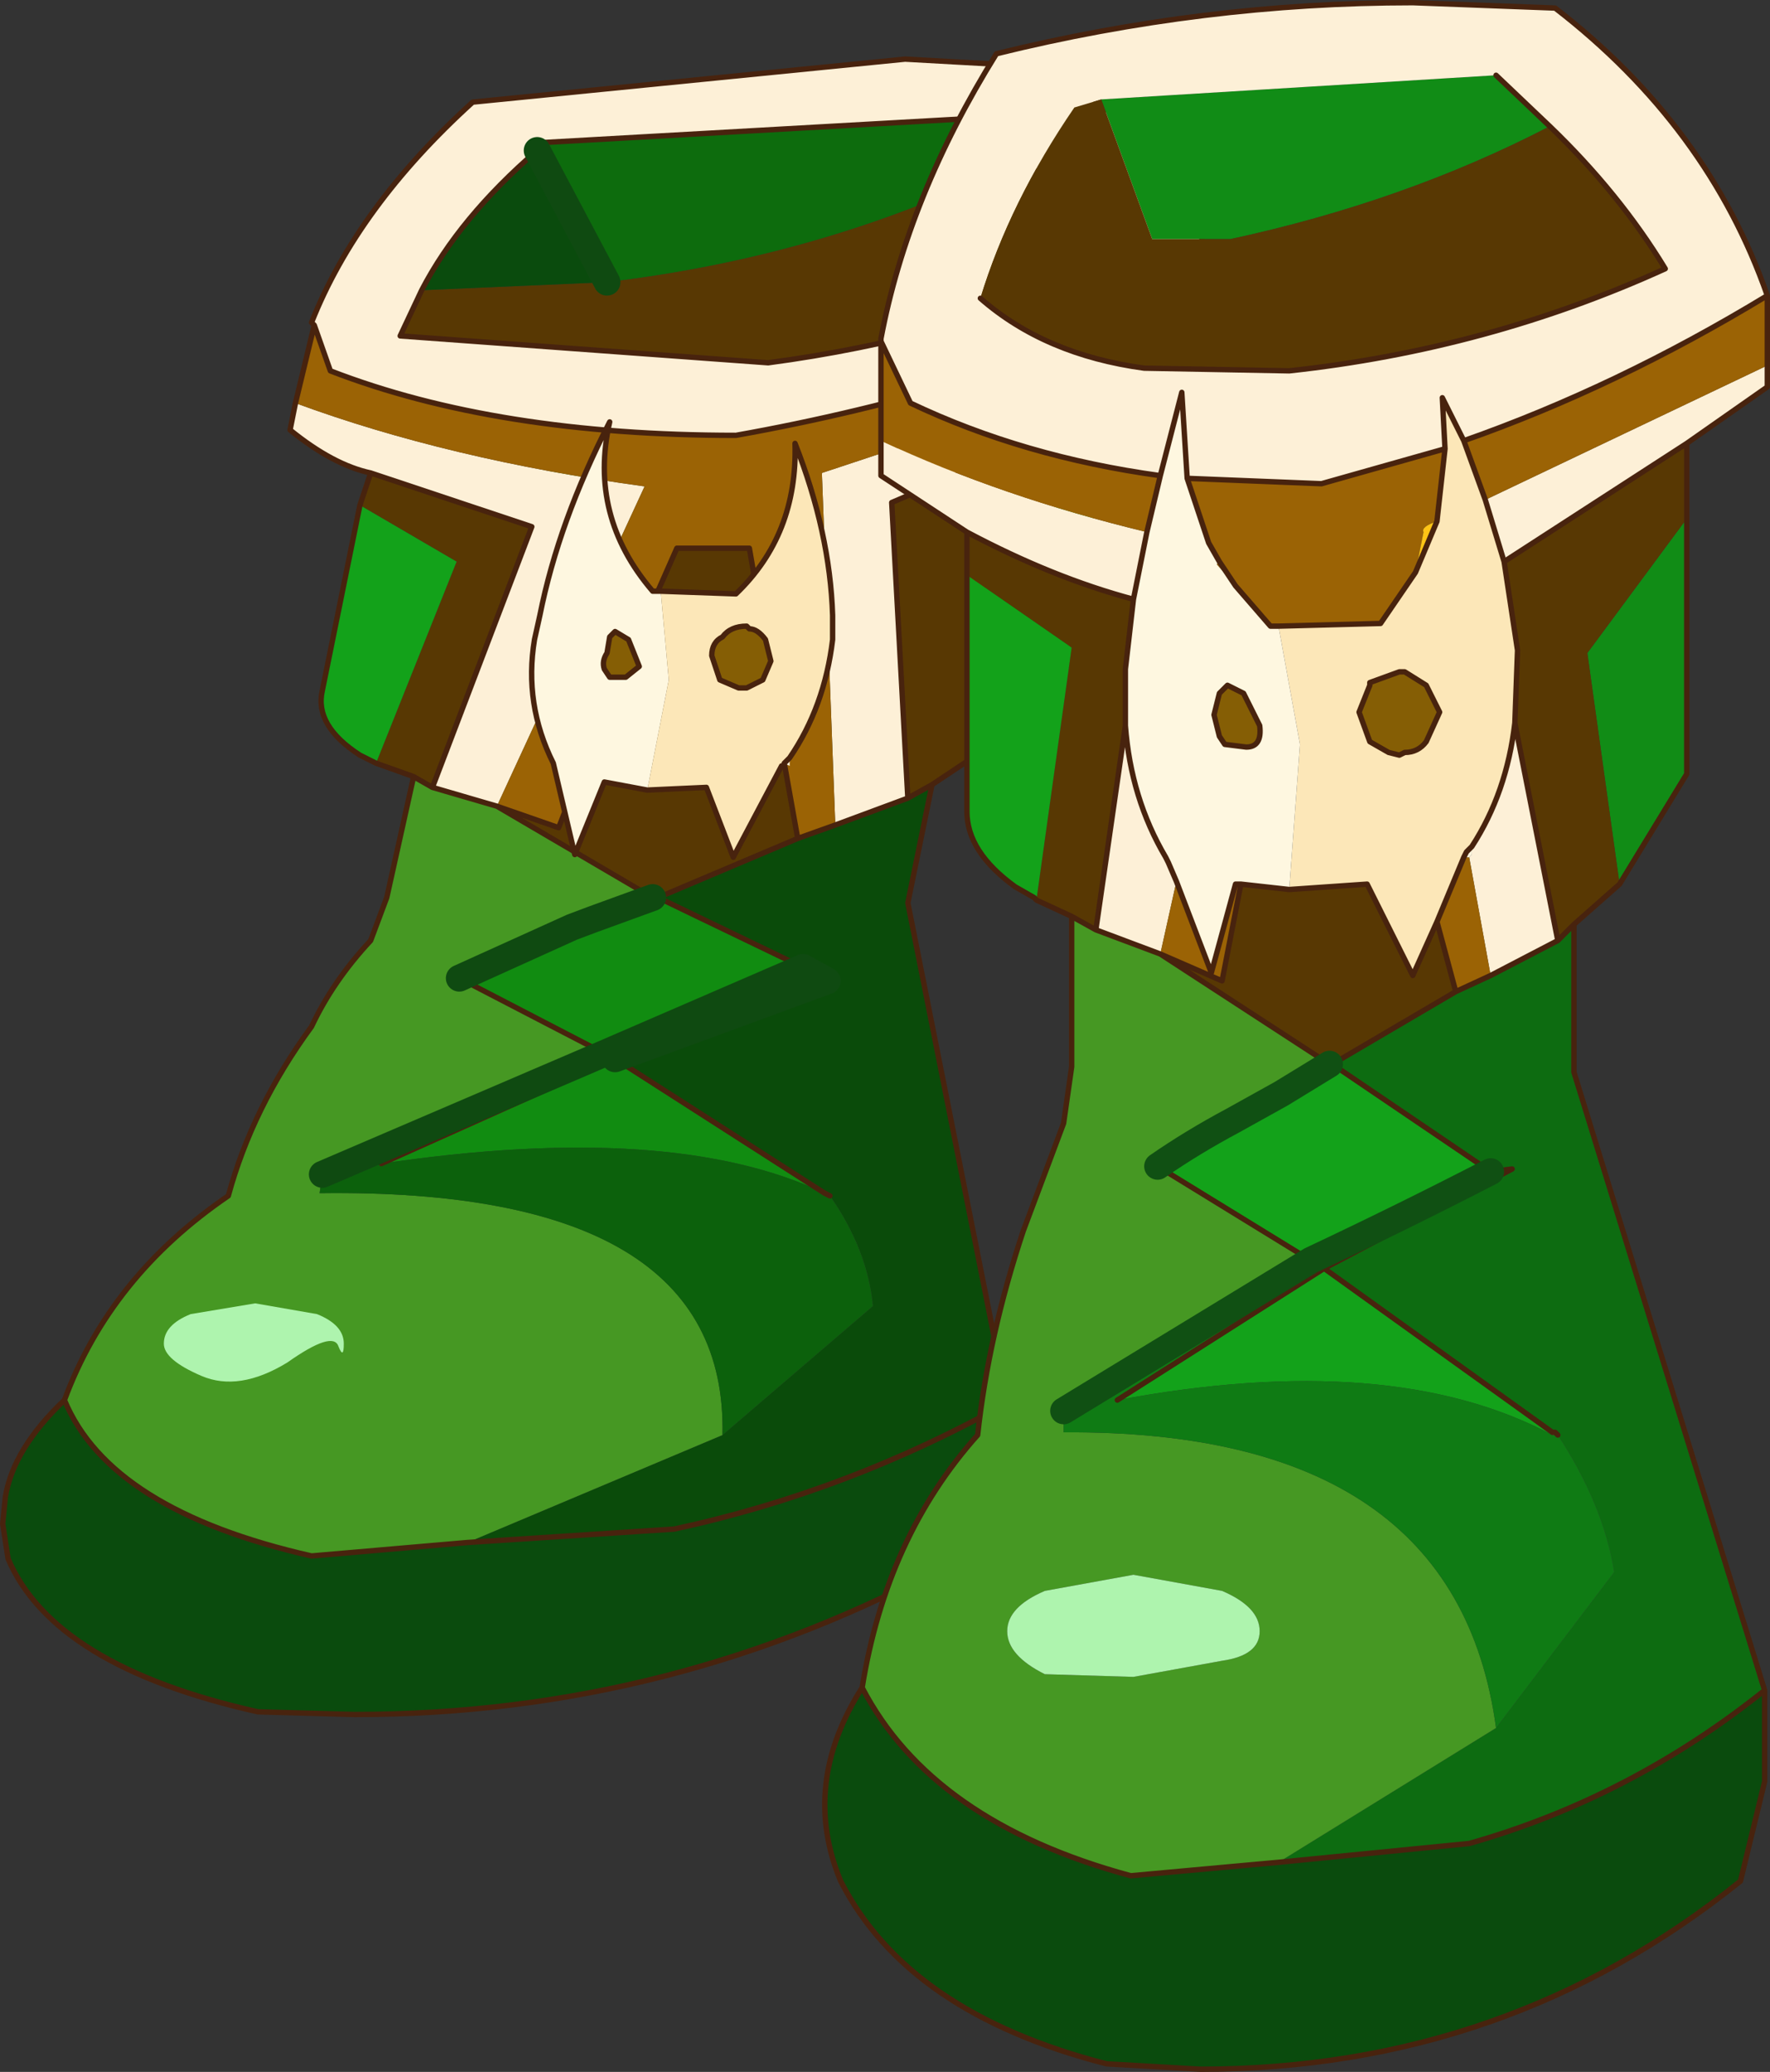 <?xml version="1.0"?>
<svg xmlns="http://www.w3.org/2000/svg" xmlns:xlink="http://www.w3.org/1999/xlink" width="32.95px" height="38.55px"><rect width="100%" height="100%" fill="#333333" stroke="none"/><g transform="matrix(1, 0, 0, 1, -259, -180.7)"><use xlink:href="#object-0" width="32.95" height="38.55" transform="matrix(1, 0, 0, 1, 259, 180.7)"/></g><defs><g transform="matrix(1, 0, 0, 1, -259, -180.7)" id="object-0"><path fill="none" stroke="#0f4a11" stroke-width="0.5" stroke-linecap="round" stroke-linejoin="round" d="M268.85 188.45L270.5 190.95"/><path fill-rule="evenodd" fill="#fdf0d7" stroke="none" d="M278.05 183.65L277.15 182.9L269.15 183.35L269 183.5Q267.55 184.75 266.85 186.1L266.45 186.95L273.3 187.45Q276.7 187 279.9 185.65L278.05 183.65M264.85 186.75L264.8 186.7Q265.65 184.55 267.8 182.6L275.85 181.8L278.55 181.95Q281.05 183.55 281.7 186.1Q277.2 188 272.7 188.8Q268.25 188.8 265.15 187.6L264.85 186.75M281.55 187.1L281.5 187.35Q281.15 187.45 279.8 188.25L275.6 190.05L275.9 195.55L274.55 196.05L274.3 189.5L281.55 187.1M265.9 189.5Q265.2 189.35 264.4 188.7L264.5 188.2Q267.35 189.25 271 189.75L268.25 195.7L267.05 195.35L268.9 190.5L265.9 189.5"/><path fill-rule="evenodd" fill="#0d6c0d" stroke="none" d="M269 183.5L269.15 183.35L277.15 182.9L278.05 183.65Q274.5 185.45 270.3 185.95L269 183.5M279.6 189.25L278.9 193.05L277.25 194.7L277.35 191.3L279.6 189.25"/><path fill-rule="evenodd" fill="#583803" stroke="none" d="M278.05 183.65L279.9 185.65Q276.7 187 273.3 187.45L266.45 186.95L266.85 186.1L270.3 185.95Q274.5 185.45 278.05 183.65M279.8 188.25L279.6 189.25L277.35 191.3L277.25 194.7L276.35 195.3L275.9 195.55L275.6 190.05L279.8 188.25M266.7 195.15L266 194.9L267.5 191.15L265.7 190.1L265.9 189.5L268.9 190.5L267.05 195.35L266.7 195.15M273.4 193.5L271.8 193.5L270.85 192.6L271.8 193.5L273.4 193.5L272.95 190.9L271.6 190.9L270.85 192.6L270.1 194.3L271.8 193.5L273.6 194.9L271.8 193.5L270.1 194.3L269.4 196.1L268.25 195.7L271.15 197.4L271.25 197.4L273.85 196.3L273.6 194.9L273.4 193.5"/><path fill-rule="evenodd" fill="#0a4b0d" stroke="none" d="M266.85 186.1Q267.55 184.75 269 183.5L270.3 185.95L266.85 186.1M277.75 206.8L277.5 208.2L276.75 209.75Q271.55 212.6 265.6 212.6L263.8 212.55Q260 211.7 259.15 209.7L259.05 209.05L259.1 208.55Q259.25 207.65 260.2 206.75Q261.05 208.8 264.8 209.65L267.7 209.4L271.55 209.15Q274.8 208.45 277.75 206.8"/><path fill-rule="evenodd" fill="#9b6305" stroke="none" d="M281.7 186.1L281.55 187.1L274.3 189.5L274.55 196.05L273.85 196.3L273.6 194.9L273.4 193.5L272.95 190.9L271.6 190.9L270.85 192.6L270.1 194.3L269.4 196.1L268.25 195.7L271 189.75Q267.35 189.25 264.5 188.2L264.85 186.75L265.15 187.6Q268.25 188.8 272.7 188.8Q277.2 188 281.7 186.1"/><path fill-rule="evenodd" fill="#0a4b0a" stroke="none" d="M276.35 195.3L275.9 197.5L277.75 206.8Q274.8 208.45 271.55 209.15L267.7 209.4L272.45 207.4L275.25 205Q275.15 203.95 274.45 202.95L274.35 202.9L270.45 200.4L274.4 198.95L273.95 198.7L271.25 197.4L273.85 196.3L274.55 196.05L275.9 195.55L276.35 195.3"/><path fill-rule="evenodd" fill="#469823" stroke="none" d="M260.2 206.75Q261.05 204.45 263.25 202.95Q263.7 201.3 264.8 199.8Q265.2 198.95 265.9 198.2L266.2 197.4L266.7 195.15L267.05 195.35L268.25 195.7L271.15 197.4L270.05 197.8L269.65 197.95L267.55 198.9L270.25 200.3L265 202.55L264.95 202.9Q272.55 202.8 272.45 207.4L267.7 209.4L264.8 209.65Q261.05 208.8 260.2 206.75"/><path fill-rule="evenodd" fill="#13a21a" stroke="none" d="M266 194.9L265.7 194.75Q264.85 194.2 265 193.55L265.7 190.1L267.5 191.15L266 194.9"/><path fill-rule="evenodd" fill="#118c11" stroke="none" d="M267.55 198.9L269.65 197.95L270.05 197.8L271.25 197.4L273.95 198.7L270.25 200.3L267.55 198.9M270.45 200.4L274.35 202.9Q271.5 201.55 266.1 202.35L270.45 200.4"/><path fill-rule="evenodd" fill="#a1664c" stroke="none" d="M270.05 197.8L271.15 197.4L271.25 197.4L270.05 197.8M273.95 198.7L274.4 198.95L270.45 200.4L270.25 200.3L273.95 198.7M270.25 200.3L270.45 200.4L266.1 202.35L265 202.55L270.25 200.3"/><path fill-rule="evenodd" fill="#0c610c" stroke="none" d="M274.35 202.9L274.45 202.95Q275.15 203.95 275.25 205L272.45 207.4Q272.55 202.8 264.95 202.9L265 202.55L266.1 202.35Q271.5 201.55 274.35 202.9"/><path fill="none" stroke="#48230e" stroke-width="0.1" stroke-linecap="round" stroke-linejoin="round" d="M269 183.5L269.15 183.35L277.15 182.9L278.05 183.65L279.9 185.65Q276.7 187 273.3 187.45L266.45 186.95L266.85 186.1Q267.55 184.75 269 183.5M264.85 186.75L264.8 186.7Q265.65 184.55 267.8 182.6L275.85 181.8L278.55 181.95Q281.05 183.55 281.7 186.1L281.55 187.1L281.5 187.35Q281.15 187.45 279.8 188.25L279.6 189.25L278.9 193.05L277.25 194.7L276.35 195.3L275.9 197.5L277.75 206.8L277.5 208.2L276.75 209.75Q271.55 212.6 265.6 212.6L263.8 212.55Q260 211.7 259.15 209.7L259.05 209.05L259.1 208.55Q259.25 207.65 260.2 206.75Q261.05 204.45 263.25 202.95Q263.7 201.3 264.8 199.8Q265.2 198.95 265.9 198.2L266.2 197.4L266.7 195.15L266 194.9L265.7 194.75Q264.85 194.2 265 193.55L265.7 190.1L265.9 189.5Q265.2 189.35 264.4 188.7L264.5 188.2L264.85 186.75L265.15 187.6Q268.25 188.8 272.7 188.8Q277.2 188 281.7 186.1M279.8 188.25L275.6 190.05L275.9 195.55L276.35 195.3M270.85 192.6L271.8 193.5L273.4 193.5L272.95 190.9L271.6 190.9L270.85 192.6L270.1 194.3L271.8 193.5L273.6 194.9L273.4 193.5M267.05 195.35L268.9 190.5L265.9 189.5M268.25 195.7L269.4 196.1L270.1 194.3M266.7 195.15L267.05 195.35L268.25 195.7L271.15 197.4L271.25 197.4L273.85 196.3L273.6 194.9M273.95 198.7L271.25 197.4L270.05 197.8M270.25 200.3L270.45 200.4L274.35 202.9L274.45 202.95M267.7 209.4L271.55 209.15Q274.8 208.45 277.75 206.8M273.85 196.3L274.55 196.05L275.9 195.55M270.45 200.4L266.1 202.35M260.2 206.75Q261.05 208.8 264.8 209.65L267.7 209.4M270.25 200.3L267.55 198.9"/><path fill="none" stroke="#0f4a11" stroke-width="0.5" stroke-linecap="round" stroke-linejoin="round" d="M269 183.5L270.3 185.95M267.55 198.9L269.65 197.95L270.05 197.8L271.15 197.4M270.45 200.4L274.4 198.95L273.95 198.7L270.25 200.3L265 202.55"/><path fill-rule="evenodd" fill="#118c16" stroke="none" d="M286.85 182.1L287.85 183.05Q285.15 184.45 281.9 185.15L280.45 185.15L279.5 182.55L286.85 182.1M290.4 190.35L290.4 195.1L289.15 197.15L288.55 192.85L290.4 190.35"/><path fill-rule="evenodd" fill="#fdf0d7" stroke="none" d="M287.85 183.05L286.85 182.1L279.5 182.55L279 182.7Q277.8 184.45 277.25 186.25Q278.45 187.3 280.3 187.55L283 187.6Q286.7 187.2 290 185.7Q289.15 184.3 287.85 183.05M291.9 187.5L291.9 187.9L290.4 188.95L287 191.15L286.65 190L291.9 187.5M277 190.6L275.4 189.55L275.4 188.9Q277.65 189.95 280.35 190.6L280.1 191.85Q278.6 191.45 277 190.6M275.4 187.05L275.4 187Q275.9 184.35 277.55 181.7Q281.4 180.75 285.3 180.75L287.95 180.85Q290.8 183.05 291.9 186.2Q289.1 187.9 286.25 188.9L285.85 188.1L285.9 189.05L283.6 189.7L281.1 189.6L281 188L280.6 189.55Q278.05 189.2 275.95 188.2L275.4 187.05M279.4 198L279.95 194.2Q280.05 195.55 280.7 196.65L280.75 196.75L280.9 197.1L280.6 198.45L279.4 198M287.2 194.15L288 198.2L286.75 198.85L286.35 196.65L286.4 196.6L286.4 196.45Q287.05 195.45 287.2 194.15"/><path fill-rule="evenodd" fill="#583803" stroke="none" d="M279.5 182.55L280.45 185.15L281.9 185.15Q285.15 184.45 287.85 183.05Q289.15 184.3 290 185.7Q286.7 187.2 283 187.6L280.3 187.55Q278.45 187.3 277.25 186.25Q277.8 184.45 279 182.7L279.5 182.55M290.4 188.95L290.4 190.35L288.55 192.85L289.15 197.15L288.3 197.9L288 198.2L287.2 194.15L287.25 192.8L287 191.15L290.4 188.95M278.95 197.75L278.3 197.45L278.3 197.4L278.95 192.75L277 191.4L277 190.6Q278.6 191.45 280.1 191.85L279.95 193.15L279.95 194.2L279.4 198L278.95 197.75M282.1 197.15L283 197.25L284.45 197.15L285.3 198.85L285.75 197.85L286.1 199.15L283.8 200.5L283.75 200.5L280.6 198.45L281.75 198.95L282.1 197.15"/><path fill-rule="evenodd" fill="#9b6305" stroke="none" d="M291.9 186.2L291.9 187.5L286.65 190L286.25 188.9Q289.1 187.9 291.9 186.2M278.3 197.45L278.25 197.4L278.3 197.4L278.3 197.45M275.4 188.9L275.4 187.05L275.95 188.2Q278.05 189.2 280.6 189.55L280.35 190.6Q277.65 189.95 275.4 188.9M281.1 189.6L283.6 189.7L285.9 189.05L285.75 190.4Q285.45 190.5 285.5 190.6L285.35 191.35L284.7 192.3L282.8 192.35L282.65 192.35L282 191.6L281.7 191.15L281.5 190.8L281.1 189.6M281.7 191.15L282 191.6L281.65 191.2L281.7 191.15M280.9 197.1L281.55 198.8L282 197.15L282.1 197.15L281.75 198.95L280.6 198.45L280.9 197.1M286.25 196.65L286.35 196.65L286.75 198.85L286.1 199.15L285.75 197.85L286.25 196.65"/><path fill-rule="evenodd" fill="#0d6c11" stroke="none" d="M288.3 197.9L288.3 200.65L291.85 212.15Q289.35 214.15 286.35 215L282.8 215.35L286.85 212.85L289.05 209.95Q288.85 208.7 288 207.4L287.95 207.35L287.9 207.35L283.65 204.3L287.15 202.45L286.75 202.5L283.8 200.5L286.1 199.15L286.75 198.85L288 198.2L288.3 197.9"/><path fill-rule="evenodd" fill="#0a4b0d" stroke="none" d="M291.85 212.15L291.85 213.85L291.4 215.7Q287.05 219.2 281.35 219.2L279.6 219.1Q275.9 218.15 274.65 215.7Q273.9 213.9 275.05 212.1Q276.35 214.6 280.05 215.6L282.8 215.35L286.35 215Q289.35 214.15 291.85 212.15"/><path fill-rule="evenodd" fill="#469823" stroke="none" d="M275.05 212.1Q275.5 209.3 277.2 207.4Q277.4 205.55 278.05 203.6L278.8 201.6L278.95 200.55L278.95 197.75L279.4 198L280.6 198.45L283.75 200.5L282.85 201.05L281.95 201.55Q281.2 201.95 280.55 202.4L283.4 204.15L278.8 206.95L278.8 207.35Q286.1 207.3 286.85 212.85L282.8 215.35L280.05 215.6Q276.35 214.6 275.05 212.1M280.1 210L278.45 210.3Q277.75 210.6 277.75 211.05Q277.75 211.5 278.45 211.85L280.1 211.9L281.75 211.6Q282.45 211.5 282.45 211.05Q282.45 210.6 281.75 210.3L280.1 210"/><path fill-rule="evenodd" fill="#13a21a" stroke="none" d="M278.25 197.4L277.9 197.2Q277 196.55 277 195.8L277 191.4L278.95 192.75L278.3 197.4L278.25 197.4M287.95 207.35L287.9 207.4Q284.9 205.8 279.8 206.75L283.65 204.3L287.9 207.35L287.95 207.35M286.75 202.5L287.15 202.45L283.65 204.3L283.4 204.15Q285.1 203.35 286.75 202.5Q285.1 203.35 283.4 204.15L280.55 202.4Q281.2 201.95 281.95 201.55L282.85 201.05L283.8 200.5L286.75 202.5"/><path fill-rule="evenodd" fill="#fce7b8" stroke="none" d="M286.25 188.9L286.65 190L287 191.15L287.25 192.8L287.2 194.15Q287.05 195.45 286.4 196.45L286.3 196.55L286.25 196.65L285.75 197.85L285.3 198.85L284.45 197.15L283 197.25L283.2 194.55L282.8 192.35L284.7 192.3L285.35 191.35L285.75 190.4L285.9 189.05L285.85 188.1L286.25 188.9M285.55 193.45L285.15 193.2L285.05 193.2L284.5 193.4L284.5 193.45L284.3 193.95L284.5 194.5L284.85 194.7L285.05 194.75L285.15 194.7Q285.4 194.7 285.55 194.5L285.8 193.95L285.55 193.45M271.3 191.7L272.7 191.75Q273.85 190.65 273.8 188.95Q274.45 190.6 274.5 192.15L274.5 192.6Q274.35 193.85 273.7 194.8L273.6 194.9L273.6 194.95L273.55 194.95L272.65 196.65L272.15 195.35L271.05 195.4L271.45 193.35L271.3 191.7M272.9 192.35Q272.6 192.35 272.45 192.55Q272.25 192.65 272.25 192.9L272.4 193.35L272.75 193.5L272.9 193.5L273.2 193.35L273.35 193L273.25 192.6Q273.1 192.4 272.95 192.4L272.9 192.35"/><path fill-rule="evenodd" fill="#fef7e0" stroke="none" d="M280.6 189.55L281 188L281.1 189.6L281.5 190.8L281.7 191.15L281.65 191.2L282 191.6L282.65 192.35L282.8 192.35L283.2 194.55L283 197.25L282.1 197.15L282 197.15L281.55 198.8L280.9 197.1L280.75 196.75L280.8 196.75L280.7 196.65Q280.05 195.55 279.95 194.2L279.95 193.15L280.1 191.85L280.35 190.6L280.6 189.55M282.15 193.6L281.85 193.45L281.7 193.6L281.6 194L281.7 194.4L281.8 194.55L282.2 194.6Q282.5 194.6 282.45 194.2L282.15 193.6M286.35 196.65L286.25 196.65L286.3 196.55L286.4 196.45L286.4 196.6L286.35 196.65M271.05 195.4L270.25 195.25L269.7 196.6L269.3 194.9Q268.75 193.8 268.95 192.6L269.05 192.15Q269.4 190.4 270.35 188.55Q269.95 190.3 271.15 191.7L271.3 191.7L271.45 193.35L271.05 195.4M273.7 194.8L273.7 194.95L273.6 194.9L273.7 194.8M270.7 192.6L270.45 192.45L270.35 192.55L270.3 192.85Q270.2 193 270.25 193.15L270.35 193.3L270.65 193.3L270.9 193.1L270.7 192.6"/><path fill-rule="evenodd" fill="#fec416" stroke="none" d="M285.35 191.35L285.5 190.6Q285.45 190.5 285.75 190.4L285.35 191.35M280.7 196.65L280.8 196.75L280.75 196.75L280.7 196.65"/><path fill-rule="evenodd" fill="#855e05" stroke="none" d="M282.15 193.6L282.45 194.2Q282.5 194.6 282.2 194.6L281.8 194.55L281.7 194.4L281.6 194L281.7 193.6L281.85 193.45L282.15 193.6M285.55 193.45L285.8 193.95L285.55 194.5Q285.4 194.7 285.15 194.7L285.05 194.75L284.85 194.7L284.5 194.5L284.3 193.95L284.5 193.45L284.5 193.4L285.05 193.2L285.15 193.2L285.55 193.45M270.7 192.6L270.9 193.1L270.65 193.3L270.35 193.3L270.25 193.15Q270.2 193 270.3 192.85L270.35 192.55L270.45 192.45L270.7 192.6M272.9 192.35L272.95 192.4Q273.1 192.4 273.25 192.6L273.35 193L273.2 193.35L272.9 193.5L272.75 193.5L272.4 193.35L272.25 192.9Q272.25 192.65 272.45 192.55Q272.6 192.35 272.9 192.35"/><path fill-rule="evenodd" fill="#aef4ae" stroke="none" d="M264.35 206.05Q263.45 206.6 262.75 206.3Q262.05 206 262.05 205.7Q262.05 205.35 262.55 205.15L263.75 204.95L264.9 205.15Q265.4 205.35 265.4 205.7Q265.4 206 265.3 205.75Q265.2 205.45 264.35 206.05M280.1 210L281.75 210.3Q282.45 210.6 282.45 211.05Q282.45 211.5 281.75 211.6L280.1 211.9L278.45 211.85Q277.75 211.5 277.75 211.05Q277.75 210.6 278.45 210.3L280.1 210"/><path fill-rule="evenodd" fill="#a1664c" stroke="none" d="M287.95 207.35L288 207.4L287.9 207.4L287.95 207.35M283.75 200.5L283.8 200.5L282.85 201.05L283.75 200.5"/><path fill-rule="evenodd" fill="#0f7b14" stroke="none" d="M287.9 207.4L288 207.4Q288.85 208.7 289.05 209.95L286.85 212.85Q286.1 207.3 278.8 207.35L278.8 206.95L283.4 204.15L283.65 204.3L279.8 206.75Q284.9 205.8 287.9 207.4"/><path fill="none" stroke="#48230e" stroke-width="0.1" stroke-linecap="round" stroke-linejoin="round" d="M287.85 183.05L286.85 182.1M287.85 183.05Q289.15 184.3 290 185.7Q286.7 187.2 283 187.6L280.3 187.55Q278.45 187.3 277.25 186.25M291.9 186.2L291.9 187.5L291.9 187.9L290.4 188.95L290.4 190.35L290.4 195.1L289.15 197.15L288.3 197.9L288.3 200.65L291.85 212.15L291.85 213.85L291.4 215.7Q287.05 219.2 281.35 219.2L279.6 219.1Q275.9 218.15 274.65 215.7Q273.9 213.9 275.05 212.1Q275.5 209.3 277.2 207.4Q277.4 205.55 278.05 203.6L278.8 201.6L278.95 200.55L278.95 197.75L278.3 197.45L278.25 197.4L277.9 197.2Q277 196.55 277 195.8L277 191.4L277 190.6L275.4 189.55L275.4 188.9L275.4 187.05L275.4 187Q275.9 184.35 277.55 181.7Q281.4 180.75 285.3 180.75L287.95 180.85Q290.8 183.05 291.9 186.2Q289.1 187.9 286.25 188.9L286.65 190L287 191.15L287.25 192.8L287.2 194.15L288 198.2L288.3 197.9M280.6 189.55L281 188L281.1 189.6L283.6 189.7L285.9 189.05L285.85 188.1L286.25 188.9M281.1 189.6L281.5 190.8L281.7 191.15L282 191.6L282.65 192.35L282.8 192.35L284.7 192.3L285.35 191.35L285.75 190.4L285.9 189.05M282.15 193.6L282.45 194.2Q282.5 194.6 282.2 194.6L281.8 194.55L281.7 194.4L281.6 194L281.7 193.6L281.85 193.45L282.15 193.6M285.55 193.45L285.8 193.95L285.55 194.5Q285.4 194.7 285.15 194.7L285.05 194.75L284.85 194.7L284.5 194.5L284.3 193.95L284.5 193.45L284.5 193.4L285.05 193.2L285.15 193.2L285.55 193.45M279.95 194.2L279.95 193.15L280.1 191.85Q278.6 191.45 277 190.6M280.1 191.85L280.35 190.6L280.6 189.55Q278.05 189.2 275.95 188.2L275.4 187.05M279.4 198L279.95 194.2Q280.05 195.55 280.7 196.65L280.75 196.75L280.9 197.1L281.55 198.8L282 197.15L282.1 197.15L283 197.25L284.45 197.15L285.3 198.85L285.75 197.85L286.25 196.65L286.3 196.55L286.4 196.45Q287.05 195.45 287.2 194.15M278.95 197.75L279.4 198L280.6 198.45L281.75 198.95L282.1 197.15M287 191.15L290.4 188.95M285.75 197.85L286.1 199.15L286.75 198.85L288 198.2M271.05 195.4L270.25 195.25L269.7 196.6L269.3 194.9Q268.75 193.8 268.95 192.6L269.05 192.15Q269.4 190.4 270.35 188.55Q269.95 190.3 271.15 191.7L271.3 191.7L272.7 191.75Q273.85 190.65 273.8 188.95Q274.45 190.6 274.5 192.15L274.5 192.6Q274.35 193.85 273.7 194.8L273.6 194.9L273.6 194.95L273.55 194.95L272.65 196.65L272.15 195.35L271.05 195.4M270.7 192.6L270.9 193.1L270.65 193.3L270.35 193.3L270.25 193.15Q270.2 193 270.3 192.85L270.35 192.55L270.45 192.45L270.7 192.6M272.9 192.35L272.95 192.4Q273.1 192.4 273.25 192.6L273.35 193L273.2 193.35L272.9 193.5L272.75 193.5L272.4 193.35L272.25 192.9Q272.25 192.65 272.45 192.55Q272.6 192.35 272.9 192.35M288 207.4L287.95 207.35L287.9 207.35L283.65 204.3L279.8 206.75M282.8 215.35L286.35 215Q289.35 214.15 291.85 212.15M283.65 204.3L287.15 202.45L286.75 202.5L283.8 200.5L283.75 200.5L280.6 198.45M283.4 204.15L283.65 204.3M283.8 200.5L286.1 199.15M283.8 200.5L282.85 201.05M280.55 202.4L283.4 204.15M275.05 212.1Q276.35 214.6 280.05 215.6L282.8 215.35"/><path fill="none" stroke="#105013" stroke-width="0.5" stroke-linecap="round" stroke-linejoin="round" d="M286.75 202.5Q285.1 203.35 283.4 204.15L278.8 206.95M282.85 201.05L283.75 200.5M282.85 201.05L281.95 201.55Q281.2 201.95 280.55 202.4"/></g></defs></svg>
